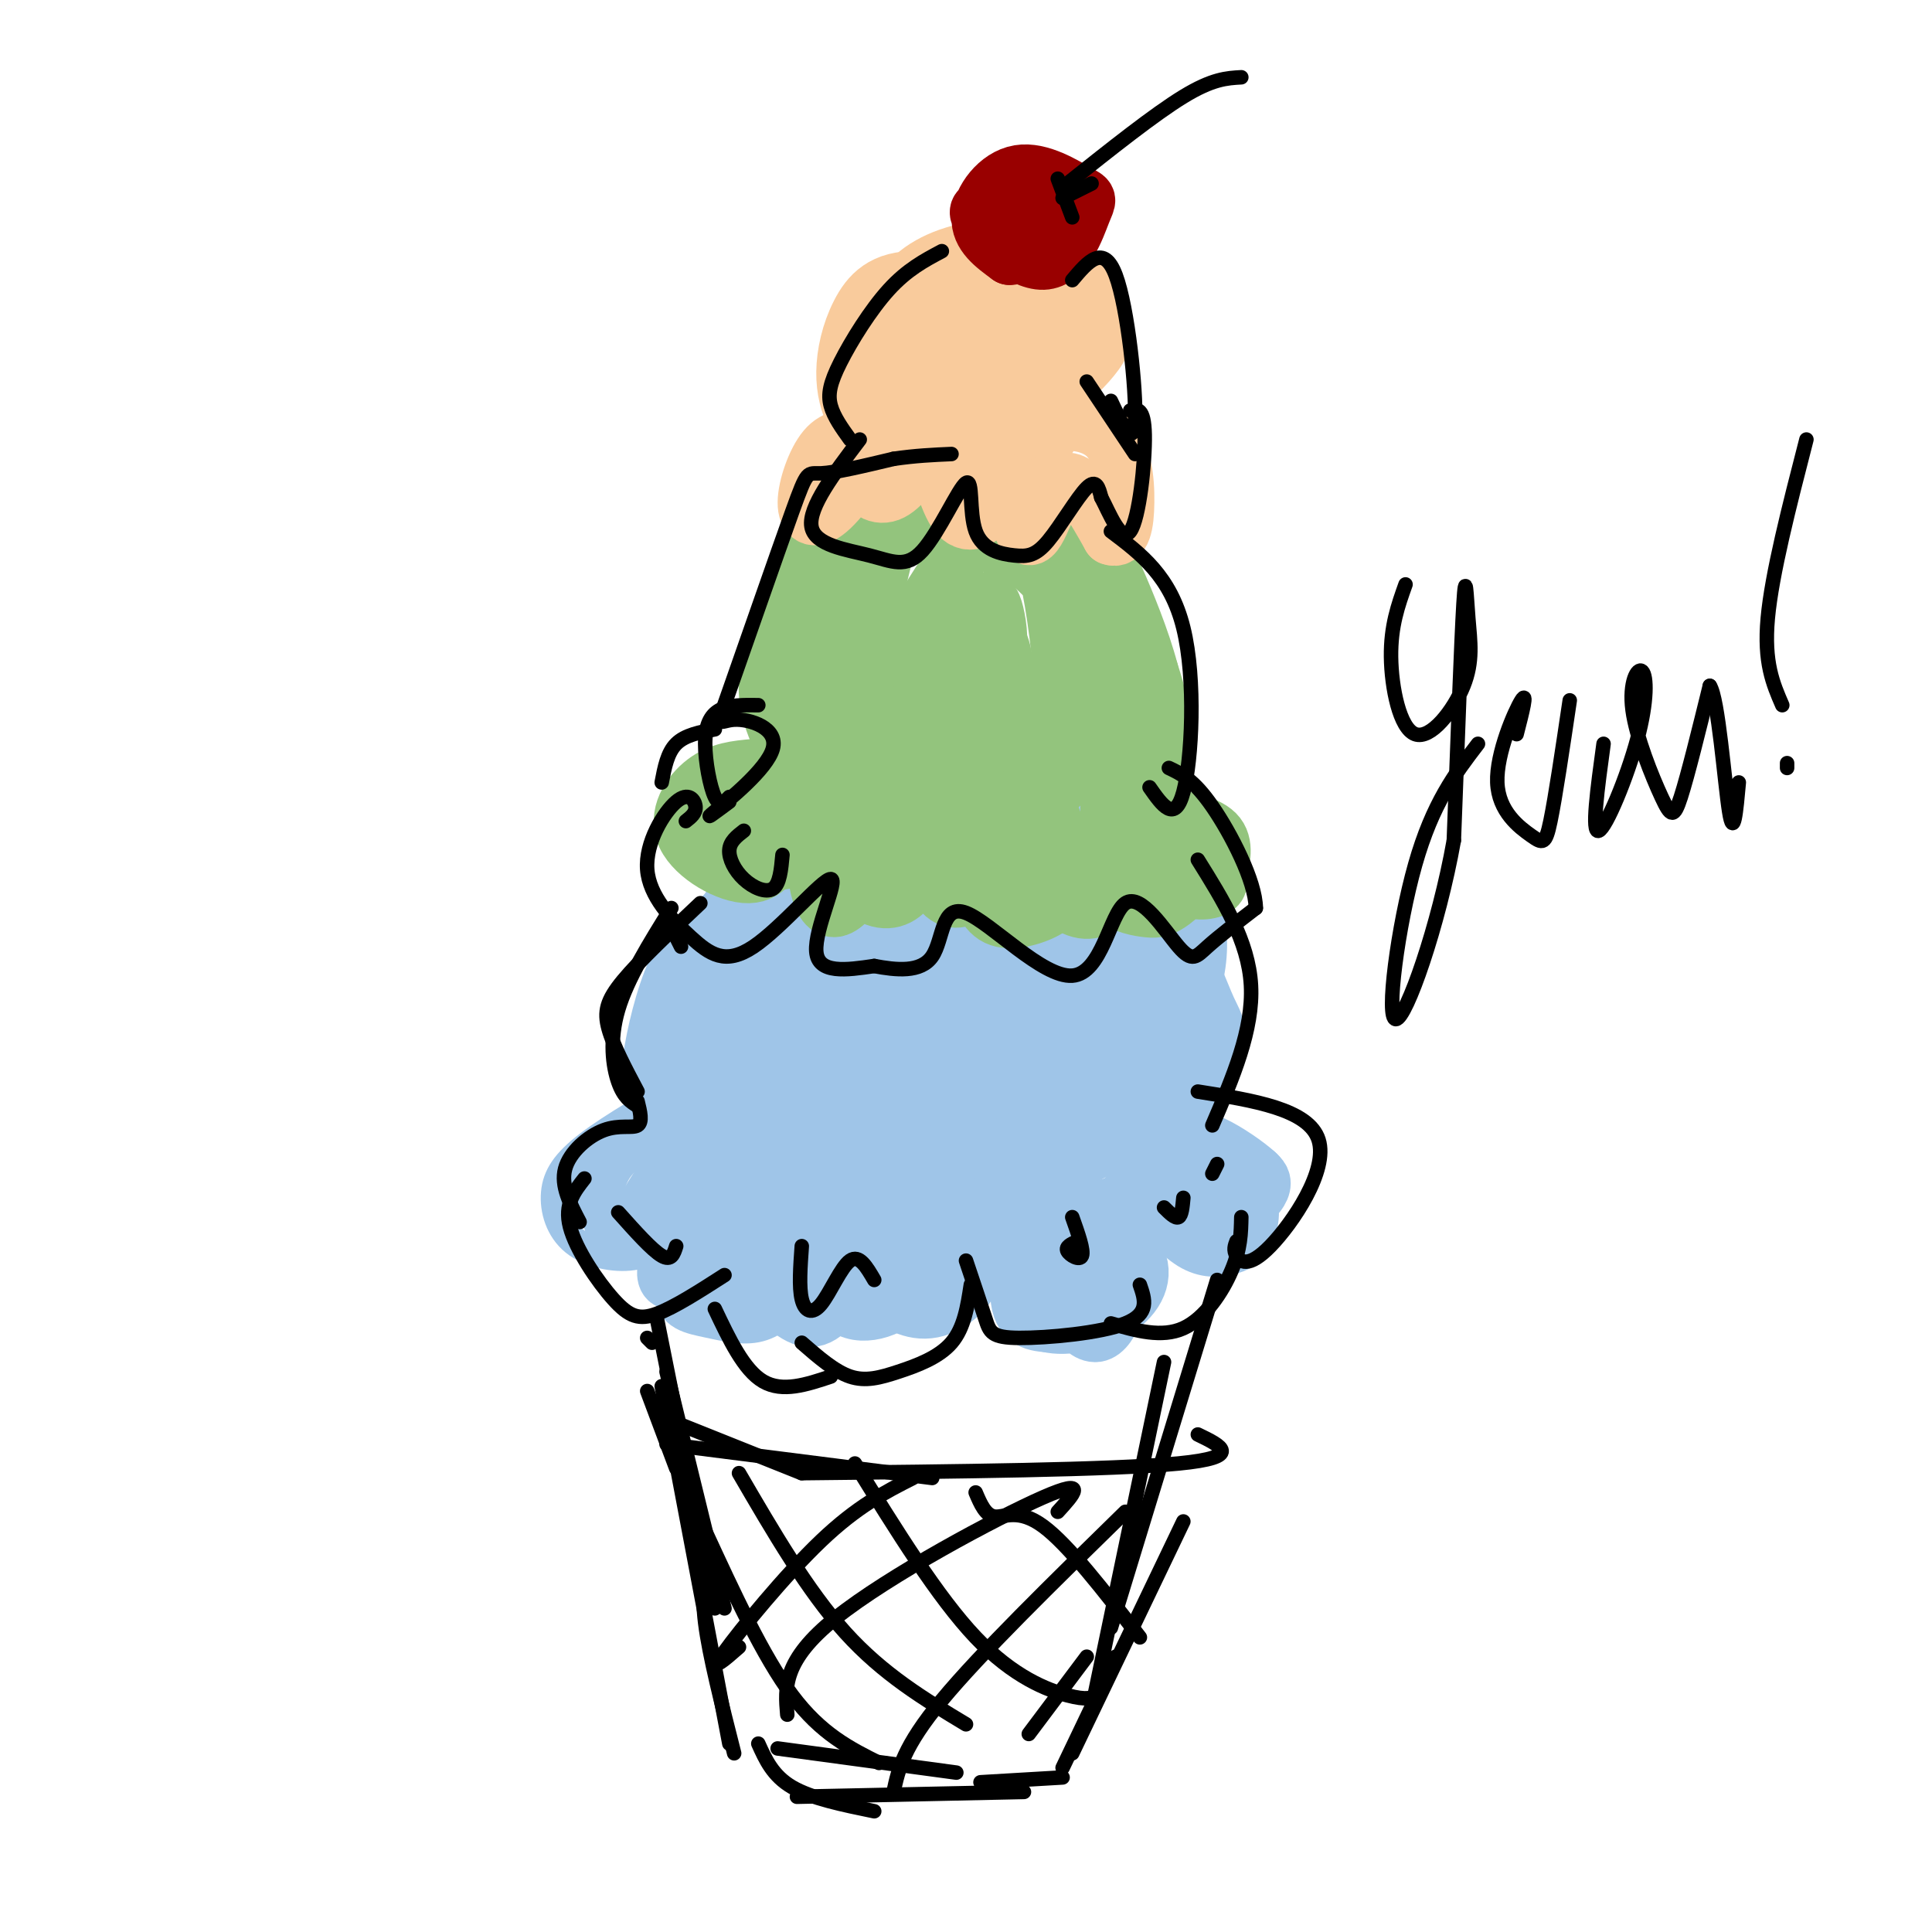 <svg viewBox='0 0 400 400' version='1.1' xmlns='http://www.w3.org/2000/svg' xmlns:xlink='http://www.w3.org/1999/xlink'><g fill='none' stroke='rgb(159,197,232)' stroke-width='12' stroke-linecap='round' stroke-linejoin='round'><path d='M191,167c-2.481,-1.976 -4.961,-3.951 -12,0c-7.039,3.951 -18.636,13.830 -26,20c-7.364,6.170 -10.494,8.633 -13,14c-2.506,5.367 -4.388,13.638 -5,18c-0.612,4.362 0.045,4.816 2,8c1.955,3.184 5.207,9.100 15,14c9.793,4.900 26.127,8.785 40,8c13.873,-0.785 25.284,-6.241 31,-9c5.716,-2.759 5.735,-2.821 9,-8c3.265,-5.179 9.776,-15.476 13,-23c3.224,-7.524 3.162,-12.276 3,-16c-0.162,-3.724 -0.425,-6.421 -5,-10c-4.575,-3.579 -13.463,-8.041 -20,-11c-6.537,-2.959 -10.725,-4.417 -17,-5c-6.275,-0.583 -14.638,-0.292 -23,0'/><path d='M183,167c-7.506,0.786 -14.772,2.751 -21,8c-6.228,5.249 -11.418,13.783 -14,18c-2.582,4.217 -2.556,4.119 -2,9c0.556,4.881 1.641,14.742 6,23c4.359,8.258 11.992,14.913 18,19c6.008,4.087 10.390,5.607 17,6c6.610,0.393 15.448,-0.341 24,-4c8.552,-3.659 16.819,-10.242 23,-17c6.181,-6.758 10.277,-13.692 11,-19c0.723,-5.308 -1.927,-8.991 -7,-13c-5.073,-4.009 -12.570,-8.345 -21,-11c-8.430,-2.655 -17.792,-3.631 -26,-4c-8.208,-0.369 -15.263,-0.132 -23,4c-7.737,4.132 -16.156,12.159 -22,20c-5.844,7.841 -9.112,15.496 -8,22c1.112,6.504 6.603,11.858 12,15c5.397,3.142 10.698,4.071 16,5'/><path d='M166,248c8.373,0.716 21.305,0.005 30,-1c8.695,-1.005 13.154,-2.306 19,-7c5.846,-4.694 13.078,-12.782 17,-18c3.922,-5.218 4.534,-7.564 4,-13c-0.534,-5.436 -2.215,-13.960 -5,-19c-2.785,-5.040 -6.674,-6.595 -9,-8c-2.326,-1.405 -3.091,-2.659 -10,-3c-6.909,-0.341 -19.964,0.232 -30,3c-10.036,2.768 -17.053,7.731 -22,12c-4.947,4.269 -7.823,7.844 -9,15c-1.177,7.156 -0.654,17.893 1,24c1.654,6.107 4.438,7.586 10,11c5.562,3.414 13.900,8.765 26,10c12.100,1.235 27.961,-1.644 36,-3c8.039,-1.356 8.254,-1.189 12,-7c3.746,-5.811 11.022,-17.602 14,-24c2.978,-6.398 1.659,-7.405 0,-11c-1.659,-3.595 -3.657,-9.778 -7,-14c-3.343,-4.222 -8.030,-6.482 -12,-9c-3.970,-2.518 -7.223,-5.293 -13,-7c-5.777,-1.707 -14.079,-2.345 -20,-2c-5.921,0.345 -9.460,1.672 -13,3'/><path d='M185,180c-3.650,0.348 -6.277,-0.281 -11,5c-4.723,5.281 -11.544,16.473 -15,22c-3.456,5.527 -3.547,5.389 -2,10c1.547,4.611 4.731,13.970 13,20c8.269,6.030 21.621,8.731 29,9c7.379,0.269 8.783,-1.894 11,-3c2.217,-1.106 5.245,-1.155 9,-7c3.755,-5.845 8.237,-17.484 11,-23c2.763,-5.516 3.806,-4.907 0,-10c-3.806,-5.093 -12.460,-15.886 -18,-21c-5.540,-5.114 -7.967,-4.547 -13,-4c-5.033,0.547 -12.671,1.074 -18,3c-5.329,1.926 -8.349,5.250 -11,7c-2.651,1.750 -4.935,1.924 -8,9c-3.065,7.076 -6.913,21.052 -8,29c-1.087,7.948 0.585,9.868 3,13c2.415,3.132 5.572,7.477 9,10c3.428,2.523 7.126,3.223 11,4c3.874,0.777 7.925,1.631 13,0c5.075,-1.631 11.175,-5.746 15,-8c3.825,-2.254 5.376,-2.645 7,-11c1.624,-8.355 3.321,-24.673 2,-35c-1.321,-10.327 -5.661,-14.664 -10,-19'/><path d='M204,180c-3.490,-3.158 -7.214,-1.552 -10,-1c-2.786,0.552 -4.633,0.051 -9,4c-4.367,3.949 -11.255,12.347 -14,20c-2.745,7.653 -1.349,14.562 1,20c2.349,5.438 5.651,9.404 9,12c3.349,2.596 6.745,3.822 10,4c3.255,0.178 6.370,-0.692 9,-1c2.630,-0.308 4.777,-0.053 7,-9c2.223,-8.947 4.524,-27.097 3,-37c-1.524,-9.903 -6.873,-11.559 -11,-13c-4.127,-1.441 -7.031,-2.668 -12,-2c-4.969,0.668 -12.003,3.229 -17,9c-4.997,5.771 -7.955,14.752 -7,22c0.955,7.248 5.825,12.764 13,16c7.175,3.236 16.655,4.193 23,4c6.345,-0.193 9.557,-1.535 13,-4c3.443,-2.465 7.119,-6.052 6,-13c-1.119,-6.948 -7.032,-17.255 -11,-23c-3.968,-5.745 -5.991,-6.927 -9,-8c-3.009,-1.073 -7.005,-2.036 -11,-3'/><path d='M187,177c-4.796,0.820 -11.286,4.370 -14,12c-2.714,7.630 -1.653,19.340 0,26c1.653,6.660 3.898,8.270 8,11c4.102,2.730 10.060,6.580 15,9c4.940,2.420 8.862,3.411 13,2c4.138,-1.411 8.492,-5.222 11,-8c2.508,-2.778 3.169,-4.521 4,-10c0.831,-5.479 1.832,-14.693 0,-22c-1.832,-7.307 -6.496,-12.708 -11,-15c-4.504,-2.292 -8.849,-1.475 -13,0c-4.151,1.475 -8.109,3.607 -13,8c-4.891,4.393 -10.717,11.048 -14,18c-3.283,6.952 -4.025,14.203 -1,18c3.025,3.797 9.816,4.142 15,2c5.184,-2.142 8.762,-6.770 11,-10c2.238,-3.230 3.136,-5.062 3,-9c-0.136,-3.938 -1.306,-9.983 -6,-13c-4.694,-3.017 -12.913,-3.005 -20,0c-7.087,3.005 -13.044,9.002 -19,15'/><path d='M156,211c-4.813,5.316 -7.345,11.104 -8,14c-0.655,2.896 0.565,2.898 2,4c1.435,1.102 3.083,3.303 9,4c5.917,0.697 16.102,-0.111 23,-2c6.898,-1.889 10.510,-4.860 13,-7c2.490,-2.140 3.860,-3.449 6,-8c2.140,-4.551 5.050,-12.342 3,-17c-2.050,-4.658 -9.061,-6.182 -13,-7c-3.939,-0.818 -4.807,-0.931 -9,2c-4.193,2.931 -11.710,8.906 -15,14c-3.290,5.094 -2.353,9.306 -2,12c0.353,2.694 0.122,3.871 5,4c4.878,0.129 14.866,-0.790 22,-5c7.134,-4.210 11.416,-11.713 15,-19c3.584,-7.287 6.471,-14.359 6,-18c-0.471,-3.641 -4.302,-3.852 -10,1c-5.698,4.852 -13.265,14.768 -17,20c-3.735,5.232 -3.639,5.781 -3,8c0.639,2.219 1.819,6.110 3,10'/><path d='M186,221c1.243,1.860 2.851,1.509 6,-1c3.149,-2.509 7.841,-7.178 11,-15c3.159,-7.822 4.786,-18.799 1,-17c-3.786,1.799 -12.984,16.374 -17,23c-4.016,6.626 -2.850,5.302 -2,6c0.850,0.698 1.383,3.419 4,-1c2.617,-4.419 7.319,-15.977 7,-18c-0.319,-2.023 -5.660,5.488 -11,13'/></g>
<g fill='none' stroke='rgb(159,197,232)' stroke-width='6' stroke-linecap='round' stroke-linejoin='round'><path d='M143,224c-8.043,4.633 -16.086,9.267 -21,13c-4.914,3.733 -6.698,6.566 -7,10c-0.302,3.434 0.878,7.469 4,10c3.122,2.531 8.185,3.560 12,3c3.815,-0.560 6.384,-2.707 9,-7c2.616,-4.293 5.281,-10.733 5,-14c-0.281,-3.267 -3.509,-3.362 -7,0c-3.491,3.362 -7.246,10.181 -11,17'/><path d='M127,256c0.916,-0.290 8.705,-9.515 10,-14c1.295,-4.485 -3.906,-4.230 -7,-2c-3.094,2.230 -4.083,6.434 -4,9c0.083,2.566 1.237,3.495 3,4c1.763,0.505 4.133,0.586 7,-1c2.867,-1.586 6.229,-4.837 8,-8c1.771,-3.163 1.949,-6.236 1,-8c-0.949,-1.764 -3.025,-2.219 -6,-2c-2.975,0.219 -6.849,1.110 -10,5c-3.151,3.890 -5.579,10.778 -5,15c0.579,4.222 4.165,5.778 8,5c3.835,-0.778 7.917,-3.889 12,-7'/><path d='M144,252c3.306,-2.531 5.572,-5.358 6,-9c0.428,-3.642 -0.983,-8.097 -2,-10c-1.017,-1.903 -1.640,-1.252 -4,-1c-2.360,0.252 -6.456,0.107 -11,4c-4.544,3.893 -9.536,11.826 -10,15c-0.464,3.174 3.600,1.590 7,0c3.400,-1.590 6.138,-3.186 8,-6c1.862,-2.814 2.849,-6.847 3,-10c0.151,-3.153 -0.536,-5.427 -4,-5c-3.464,0.427 -9.707,3.554 -13,8c-3.293,4.446 -3.635,10.212 -2,13c1.635,2.788 5.248,2.597 8,2c2.752,-0.597 4.643,-1.599 6,-4c1.357,-2.401 2.178,-6.200 3,-10'/><path d='M139,239c0.500,-1.833 0.250,-1.417 0,-1'/></g>
<g fill='none' stroke='rgb(159,197,232)' stroke-width='12' stroke-linecap='round' stroke-linejoin='round'><path d='M151,241c-1.715,0.666 -3.429,1.331 -4,5c-0.571,3.669 0.002,10.341 3,15c2.998,4.659 8.421,7.305 12,6c3.579,-1.305 5.313,-6.559 4,-10c-1.313,-3.441 -5.674,-5.067 -8,-3c-2.326,2.067 -2.618,7.827 -2,11c0.618,3.173 2.145,3.758 4,4c1.855,0.242 4.038,0.142 6,-1c1.962,-1.142 3.703,-3.326 3,-6c-0.703,-2.674 -3.852,-5.837 -7,-9'/><path d='M162,253c-2.532,-0.628 -5.364,2.302 -7,4c-1.636,1.698 -2.078,2.165 0,5c2.078,2.835 6.676,8.038 10,10c3.324,1.962 5.374,0.685 9,-4c3.626,-4.685 8.829,-12.776 9,-17c0.171,-4.224 -4.688,-4.580 -8,-3c-3.312,1.580 -5.076,5.096 -5,10c0.076,4.904 1.993,11.195 6,13c4.007,1.805 10.105,-0.877 13,-5c2.895,-4.123 2.587,-9.687 2,-13c-0.587,-3.313 -1.453,-4.375 -3,-3c-1.547,1.375 -3.773,5.188 -6,9'/><path d='M182,259c-1.151,2.862 -1.028,5.517 1,8c2.028,2.483 5.963,4.792 10,4c4.037,-0.792 8.177,-4.686 9,-9c0.823,-4.314 -1.669,-9.048 -3,-10c-1.331,-0.952 -1.500,1.877 0,5c1.500,3.123 4.670,6.538 8,3c3.330,-3.538 6.820,-14.029 7,-13c0.180,1.029 -2.948,13.580 -3,20c-0.052,6.420 2.974,6.710 6,7'/><path d='M217,274c3.666,0.919 9.830,-0.285 14,-3c4.170,-2.715 6.346,-6.941 4,-11c-2.346,-4.059 -9.215,-7.952 -13,-9c-3.785,-1.048 -4.486,0.750 -5,3c-0.514,2.250 -0.842,4.951 1,10c1.842,5.049 5.855,12.446 9,12c3.145,-0.446 5.424,-8.736 5,-13c-0.424,-4.264 -3.550,-4.504 -6,-4c-2.450,0.504 -4.225,1.752 -6,3'/><path d='M220,262c-0.781,1.836 0.265,4.925 2,6c1.735,1.075 4.159,0.136 6,-1c1.841,-1.136 3.097,-2.467 3,-5c-0.097,-2.533 -1.549,-6.266 -3,-10'/><path d='M238,248c3.121,3.651 6.242,7.302 9,9c2.758,1.698 5.152,1.444 7,1c1.848,-0.444 3.149,-1.078 4,-3c0.851,-1.922 1.251,-5.131 0,-8c-1.251,-2.869 -4.152,-5.398 -7,-7c-2.848,-1.602 -5.644,-2.277 -7,-1c-1.356,1.277 -1.271,4.507 1,7c2.271,2.493 6.727,4.248 10,4c3.273,-0.248 5.364,-2.499 6,-4c0.636,-1.501 -0.182,-2.250 -1,-3'/><path d='M260,243c-1.869,-1.749 -6.042,-4.621 -9,-6c-2.958,-1.379 -4.700,-1.267 -7,0c-2.300,1.267 -5.158,3.687 -3,6c2.158,2.313 9.331,4.518 12,4c2.669,-0.518 0.835,-3.759 -1,-7'/><path d='M141,250c-1.311,4.644 -2.622,9.289 -3,12c-0.378,2.711 0.178,3.489 2,3c1.822,-0.489 4.911,-2.244 8,-4'/><path d='M149,261c1.954,-2.180 3.907,-4.360 2,-3c-1.907,1.360 -7.676,6.262 -9,9c-1.324,2.738 1.797,3.314 5,4c3.203,0.686 6.486,1.482 9,1c2.514,-0.482 4.257,-2.241 6,-4'/></g>
<g fill='none' stroke='rgb(147,196,125)' stroke-width='12' stroke-linecap='round' stroke-linejoin='round'><path d='M156,159c-3.431,0.311 -6.862,0.623 -10,3c-3.138,2.377 -5.983,6.821 -4,11c1.983,4.179 8.794,8.095 13,8c4.206,-0.095 5.808,-4.201 7,-7c1.192,-2.799 1.975,-4.292 0,-3c-1.975,1.292 -6.707,5.369 -8,6c-1.293,0.631 0.854,-2.185 3,-5'/><path d='M157,172c1.623,-2.061 4.181,-4.712 5,-7c0.819,-2.288 -0.100,-4.211 -3,-2c-2.900,2.211 -7.781,8.557 -9,12c-1.219,3.443 1.223,3.984 4,4c2.777,0.016 5.888,-0.492 9,-1'/><path d='M181,171c0.707,-3.784 1.413,-7.567 -1,-8c-2.413,-0.433 -7.946,2.485 -10,9c-2.054,6.515 -0.631,16.629 3,16c3.631,-0.629 9.469,-12.000 11,-17c1.531,-5.000 -1.246,-3.628 -4,-3c-2.754,0.628 -5.484,0.511 -7,2c-1.516,1.489 -1.819,4.585 0,8c1.819,3.415 5.759,7.150 9,8c3.241,0.850 5.783,-1.186 7,-4c1.217,-2.814 1.108,-6.407 1,-10'/><path d='M190,172c0.003,-3.310 -0.491,-6.585 0,-4c0.491,2.585 1.966,11.030 4,15c2.034,3.970 4.627,3.464 7,2c2.373,-1.464 4.526,-3.885 6,-7c1.474,-3.115 2.269,-6.923 1,-9c-1.269,-2.077 -4.603,-2.421 -6,0c-1.397,2.421 -0.856,7.609 0,12c0.856,4.391 2.029,7.987 5,9c2.971,1.013 7.741,-0.557 10,-2c2.259,-1.443 2.008,-2.758 2,-6c-0.008,-3.242 0.229,-8.411 -1,-12c-1.229,-3.589 -3.922,-5.597 -5,-4c-1.078,1.597 -0.539,6.798 0,12'/><path d='M213,178c1.885,4.217 6.598,8.761 10,10c3.402,1.239 5.495,-0.827 7,-2c1.505,-1.173 2.423,-1.452 1,-4c-1.423,-2.548 -5.187,-7.365 -6,-7c-0.813,0.365 1.324,5.913 4,9c2.676,3.087 5.891,3.714 8,4c2.109,0.286 3.112,0.233 5,-1c1.888,-1.233 4.661,-3.645 4,-7c-0.661,-3.355 -4.754,-7.652 -6,-7c-1.246,0.652 0.357,6.252 3,9c2.643,2.748 6.327,2.642 8,2c1.673,-0.642 1.337,-1.821 1,-3'/><path d='M252,181c0.644,-2.067 1.756,-5.733 0,-8c-1.756,-2.267 -6.378,-3.133 -11,-4'/><path d='M243,171c0.000,0.000 1.000,0.000 1,0'/><path d='M170,161c-0.234,1.432 -0.469,2.864 -3,0c-2.531,-2.864 -7.360,-10.023 -8,-17c-0.640,-6.977 2.909,-13.770 4,-17c1.091,-3.230 -0.274,-2.897 6,-8c6.274,-5.103 20.189,-15.643 30,-19c9.811,-3.357 15.517,0.469 19,4c3.483,3.531 4.741,6.765 6,10'/><path d='M224,114c3.129,12.941 7.952,40.293 10,46c2.048,5.707 1.322,-10.230 0,-13c-1.322,-2.770 -3.241,7.629 -4,15c-0.759,7.371 -0.358,11.715 2,10c2.358,-1.715 6.674,-9.490 8,-16c1.326,-6.510 -0.337,-11.755 -2,-17'/><path d='M238,139c-1.730,-6.613 -5.056,-14.644 -7,-19c-1.944,-4.356 -2.506,-5.036 -7,-8c-4.494,-2.964 -12.921,-8.212 -20,-9c-7.079,-0.788 -12.810,2.884 -16,5c-3.190,2.116 -3.839,2.676 -5,7c-1.161,4.324 -2.832,12.412 -4,16c-1.168,3.588 -1.831,2.676 2,6c3.831,3.324 12.156,10.882 20,14c7.844,3.118 15.208,1.795 19,1c3.792,-0.795 4.011,-1.061 5,-3c0.989,-1.939 2.749,-5.551 3,-10c0.251,-4.449 -1.006,-9.736 -2,-14c-0.994,-4.264 -1.724,-7.505 -6,-11c-4.276,-3.495 -12.099,-7.243 -17,-9c-4.901,-1.757 -6.881,-1.522 -11,0c-4.119,1.522 -10.378,4.333 -16,9c-5.622,4.667 -10.606,11.191 -12,17c-1.394,5.809 0.803,10.905 3,16'/><path d='M167,147c1.982,4.396 5.436,7.387 12,10c6.564,2.613 16.237,4.848 22,6c5.763,1.152 7.616,1.219 11,0c3.384,-1.219 8.300,-3.726 11,-5c2.700,-1.274 3.184,-1.316 3,-6c-0.184,-4.684 -1.037,-14.009 -2,-20c-0.963,-5.991 -2.036,-8.646 -7,-13c-4.964,-4.354 -13.818,-10.405 -19,-13c-5.182,-2.595 -6.691,-1.733 -10,-1c-3.309,0.733 -8.417,1.337 -12,5c-3.583,3.663 -5.641,10.386 -7,14c-1.359,3.614 -2.018,4.120 -1,10c1.018,5.880 3.713,17.134 10,24c6.287,6.866 16.167,9.344 22,10c5.833,0.656 7.621,-0.510 10,-1c2.379,-0.490 5.350,-0.302 9,-4c3.650,-3.698 7.978,-11.280 8,-19c0.022,-7.720 -4.263,-15.579 -6,-20c-1.737,-4.421 -0.925,-5.406 -7,-8c-6.075,-2.594 -19.038,-6.797 -32,-11'/><path d='M182,105c-7.617,-1.398 -10.658,0.608 -13,7c-2.342,6.392 -3.984,17.169 -4,24c-0.016,6.831 1.594,9.717 8,14c6.406,4.283 17.607,9.963 26,11c8.393,1.037 13.977,-2.570 17,-9c3.023,-6.430 3.486,-15.684 4,-21c0.514,-5.316 1.080,-6.695 -3,-11c-4.080,-4.305 -12.804,-11.535 -20,-13c-7.196,-1.465 -12.863,2.836 -16,5c-3.137,2.164 -3.745,2.191 -3,7c0.745,4.809 2.843,14.400 8,21c5.157,6.600 13.372,10.208 19,11c5.628,0.792 8.668,-1.233 11,-2c2.332,-0.767 3.955,-0.278 4,-6c0.045,-5.722 -1.488,-17.656 -3,-24c-1.512,-6.344 -3.003,-7.098 -5,-8c-1.997,-0.902 -4.498,-1.951 -7,-3'/><path d='M205,108c-3.944,3.038 -10.302,12.132 -13,17c-2.698,4.868 -1.734,5.509 0,10c1.734,4.491 4.237,12.832 7,14c2.763,1.168 5.786,-4.839 7,-10c1.214,-5.161 0.619,-9.478 0,-12c-0.619,-2.522 -1.261,-3.251 -3,-2c-1.739,1.251 -4.575,4.481 -6,7c-1.425,2.519 -1.438,4.325 -1,8c0.438,3.675 1.326,9.218 3,12c1.674,2.782 4.134,2.803 6,0c1.866,-2.803 3.138,-8.429 3,-13c-0.138,-4.571 -1.686,-8.087 -4,-10c-2.314,-1.913 -5.393,-2.224 -9,2c-3.607,4.224 -7.740,12.983 -8,18c-0.260,5.017 3.354,6.290 7,5c3.646,-1.290 7.323,-5.145 11,-9'/><path d='M205,145c1.270,-4.615 -1.056,-11.651 -3,-16c-1.944,-4.349 -3.507,-6.011 -7,-5c-3.493,1.011 -8.917,4.693 -12,8c-3.083,3.307 -3.826,6.237 -4,10c-0.174,3.763 0.223,8.359 3,11c2.777,2.641 7.936,3.326 13,3c5.064,-0.326 10.032,-1.663 15,-3'/></g>
<g fill='none' stroke='rgb(249,203,156)' stroke-width='12' stroke-linecap='round' stroke-linejoin='round'><path d='M178,91c-2.433,-0.265 -4.867,-0.530 -7,2c-2.133,2.530 -3.967,7.855 -4,11c-0.033,3.145 1.734,4.111 5,1c3.266,-3.111 8.030,-10.298 9,-12c0.970,-1.702 -1.854,2.080 -2,5c-0.146,2.920 2.387,4.977 5,4c2.613,-0.977 5.307,-4.989 8,-9'/><path d='M192,93c2.205,1.484 3.716,9.693 6,13c2.284,3.307 5.341,1.712 7,-2c1.659,-3.712 1.919,-9.541 3,-7c1.081,2.541 2.983,13.453 5,14c2.017,0.547 4.148,-9.272 7,-11c2.852,-1.728 6.426,4.636 10,11'/><path d='M230,111c2.269,0.908 2.941,-2.324 3,-7c0.059,-4.676 -0.495,-10.798 -4,-14c-3.505,-3.202 -9.960,-3.484 -15,-1c-5.040,2.484 -8.665,7.733 -8,9c0.665,1.267 5.620,-1.448 9,-5c3.380,-3.552 5.184,-7.942 0,-8c-5.184,-0.058 -17.357,4.215 -22,7c-4.643,2.785 -1.755,4.081 3,3c4.755,-1.081 11.378,-4.541 18,-8'/><path d='M214,87c4.166,-2.984 5.581,-6.444 6,-10c0.419,-3.556 -0.156,-7.208 -6,-11c-5.844,-3.792 -16.955,-7.725 -24,-8c-7.045,-0.275 -10.023,3.109 -12,7c-1.977,3.891 -2.951,8.289 -3,12c-0.049,3.711 0.828,6.736 2,9c1.172,2.264 2.639,3.768 7,6c4.361,2.232 11.615,5.192 18,4c6.385,-1.192 11.902,-6.536 15,-11c3.098,-4.464 3.779,-8.048 5,-11c1.221,-2.952 2.983,-5.274 -4,-7c-6.983,-1.726 -22.711,-2.858 -30,-3c-7.289,-0.142 -6.139,0.704 -5,3c1.139,2.296 2.268,6.041 6,9c3.732,2.959 10.066,5.131 15,6c4.934,0.869 8.467,0.434 12,0'/><path d='M216,82c3.937,-1.507 7.780,-5.274 10,-8c2.220,-2.726 2.817,-4.410 2,-8c-0.817,-3.590 -3.049,-9.087 -8,-12c-4.951,-2.913 -12.620,-3.242 -19,-2c-6.380,1.242 -11.470,4.054 -14,8c-2.530,3.946 -2.500,9.025 -1,13c1.500,3.975 4.472,6.844 10,8c5.528,1.156 13.613,0.598 18,0c4.387,-0.598 5.074,-1.238 7,-4c1.926,-2.762 5.089,-7.648 2,-12c-3.089,-4.352 -12.429,-8.170 -20,-8c-7.571,0.170 -13.371,4.327 -16,9c-2.629,4.673 -2.086,9.861 -1,13c1.086,3.139 2.715,4.230 6,6c3.285,1.770 8.224,4.220 12,5c3.776,0.780 6.388,-0.110 9,-1'/><path d='M213,89c3.094,-0.869 6.329,-2.542 7,-8c0.671,-5.458 -1.222,-14.703 -5,-19c-3.778,-4.297 -9.441,-3.648 -13,-3c-3.559,0.648 -5.014,1.294 -7,5c-1.986,3.706 -4.504,10.473 -5,15c-0.496,4.527 1.030,6.816 2,9c0.970,2.184 1.386,4.263 5,4c3.614,-0.263 10.427,-2.868 13,-8c2.573,-5.132 0.905,-12.790 -1,-16c-1.905,-3.210 -4.048,-1.971 -6,-1c-1.952,0.971 -3.714,1.675 -5,6c-1.286,4.325 -2.097,12.273 -1,15c1.097,2.727 4.103,0.234 7,-5c2.897,-5.234 5.685,-13.210 5,-14c-0.685,-0.790 -4.842,5.605 -9,12'/><path d='M200,81c-2.200,3.467 -3.200,6.133 -3,6c0.200,-0.133 1.600,-3.067 3,-6'/></g>
<g fill='none' stroke='rgb(153,0,0)' stroke-width='12' stroke-linecap='round' stroke-linejoin='round'><path d='M209,44c-3.778,-0.880 -7.556,-1.761 -6,1c1.556,2.761 8.447,9.163 13,9c4.553,-0.163 6.770,-6.892 8,-10c1.230,-3.108 1.474,-2.596 -1,-4c-2.474,-1.404 -7.666,-4.724 -12,-4c-4.334,0.724 -7.810,5.493 -8,9c-0.190,3.507 2.905,5.754 6,8'/><path d='M209,53c2.595,0.095 6.083,-3.667 7,-6c0.917,-2.333 -0.738,-3.238 -3,-3c-2.262,0.238 -5.131,1.619 -8,3'/></g>
<g fill='none' stroke='rgb(0,0,0)' stroke-width='3' stroke-linecap='round' stroke-linejoin='round'><path d='M141,196c0.000,0.000 -2.000,-4.000 -2,-4'/><path d='M139,188c-4.556,7.311 -9.111,14.622 -11,21c-1.889,6.378 -1.111,11.822 0,15c1.111,3.178 2.556,4.089 4,5'/><path d='M145,187c-6.289,5.933 -12.578,11.867 -16,16c-3.422,4.133 -3.978,6.467 -3,10c0.978,3.533 3.489,8.267 6,13'/><path d='M132,228c0.536,2.173 1.071,4.345 0,5c-1.071,0.655 -3.750,-0.208 -7,1c-3.250,1.208 -7.071,4.488 -8,8c-0.929,3.512 1.036,7.256 3,11'/><path d='M121,244c-2.101,2.667 -4.202,5.333 -3,10c1.202,4.667 5.708,11.333 9,15c3.292,3.667 5.369,4.333 9,3c3.631,-1.333 8.815,-4.667 14,-8'/><path d='M148,271c3.000,6.333 6.000,12.667 10,15c4.000,2.333 9.000,0.667 14,-1'/><path d='M166,278c3.399,2.964 6.798,5.929 10,7c3.202,1.071 6.208,0.250 10,-1c3.792,-1.250 8.369,-2.929 11,-6c2.631,-3.071 3.315,-7.536 4,-12'/><path d='M200,261c1.536,4.577 3.071,9.155 4,12c0.929,2.845 1.250,3.958 7,4c5.750,0.042 16.929,-0.988 22,-3c5.071,-2.012 4.036,-5.006 3,-8'/><path d='M230,274c5.267,1.511 10.533,3.022 15,1c4.467,-2.022 8.133,-7.578 10,-12c1.867,-4.422 1.933,-7.711 2,-11'/><path d='M256,257c-0.345,0.899 -0.690,1.798 0,3c0.690,1.202 2.417,2.708 7,-2c4.583,-4.708 12.024,-15.631 10,-22c-2.024,-6.369 -13.512,-8.185 -25,-10'/><path d='M251,233c4.250,-9.917 8.500,-19.833 8,-29c-0.500,-9.167 -5.750,-17.583 -11,-26'/><path d='M142,170c1.061,-0.829 2.122,-1.658 2,-3c-0.122,-1.342 -1.428,-3.197 -4,-1c-2.572,2.197 -6.409,8.447 -6,14c0.409,5.553 5.062,10.411 9,14c3.938,3.589 7.159,5.911 13,2c5.841,-3.911 14.303,-14.053 16,-14c1.697,0.053 -3.372,10.301 -3,15c0.372,4.699 6.186,3.850 12,3'/><path d='M181,200c4.471,0.844 9.648,1.454 12,-2c2.352,-3.454 1.877,-10.973 7,-9c5.123,1.973 15.842,13.438 22,13c6.158,-0.438 7.754,-12.777 11,-15c3.246,-2.223 8.143,5.671 11,9c2.857,3.329 3.673,2.094 6,0c2.327,-2.094 6.163,-5.047 10,-8'/><path d='M260,188c-0.044,-5.556 -5.156,-15.444 -9,-21c-3.844,-5.556 -6.422,-6.778 -9,-8'/><path d='M151,166c-2.835,2.108 -5.670,4.216 -3,2c2.670,-2.216 10.845,-8.756 12,-13c1.155,-4.244 -4.710,-6.192 -8,-6c-3.290,0.192 -4.006,2.526 -1,-6c3.006,-8.526 9.732,-27.911 13,-37c3.268,-9.089 3.076,-7.883 6,-8c2.924,-0.117 8.962,-1.559 15,-3'/><path d='M185,95c4.500,-0.667 8.250,-0.833 12,-1'/><path d='M230,110c6.178,4.644 12.356,9.289 15,20c2.644,10.711 1.756,27.489 0,34c-1.756,6.511 -4.378,2.756 -7,-1'/><path d='M178,91c-5.324,7.031 -10.649,14.061 -10,18c0.649,3.939 7.271,4.786 12,6c4.729,1.214 7.566,2.795 11,-1c3.434,-3.795 7.466,-12.964 9,-14c1.534,-1.036 0.571,6.062 2,10c1.429,3.938 5.249,4.715 8,5c2.751,0.285 4.433,0.077 7,-3c2.567,-3.077 6.019,-9.022 8,-11c1.981,-1.978 2.490,0.011 3,2'/><path d='M228,103c1.607,3.024 4.125,9.583 6,7c1.875,-2.583 3.107,-14.310 3,-20c-0.107,-5.690 -1.554,-5.345 -3,-5'/><path d='M235,94c0.000,0.000 -10.000,-15.000 -10,-15'/><path d='M176,91c-1.685,-2.339 -3.369,-4.679 -4,-7c-0.631,-2.321 -0.208,-4.625 2,-9c2.208,-4.375 6.202,-10.821 10,-15c3.798,-4.179 7.399,-6.089 11,-8'/><path d='M222,58c3.244,-3.844 6.489,-7.689 9,-1c2.511,6.689 4.289,23.911 4,30c-0.289,6.089 -2.644,1.044 -5,-4'/><path d='M219,37c0.000,0.000 3.000,8.000 3,8'/><path d='M220,41c0.000,0.000 6.000,-3.000 6,-3'/><path d='M221,38c9.000,-7.167 18.000,-14.333 24,-18c6.000,-3.667 9.000,-3.833 12,-4'/><path d='M134,288c0.000,0.000 6.000,16.000 6,16'/><path d='M136,273c0.000,0.000 12.000,60.000 12,60'/><path d='M134,277c0.000,0.000 1.000,1.000 1,1'/><path d='M138,288c0.000,0.000 8.000,44.000 8,44'/><path d='M138,284c0.000,0.000 12.000,49.000 12,49'/><path d='M137,287c0.000,0.000 14.000,74.000 14,74'/><path d='M147,323c-0.917,3.167 -1.833,6.333 -1,13c0.833,6.667 3.417,16.833 6,27'/><path d='M157,361c1.500,3.333 3.000,6.667 7,9c4.000,2.333 10.500,3.667 17,5'/><path d='M161,362c0.000,0.000 37.000,5.000 37,5'/><path d='M165,372c0.000,0.000 47.000,-1.000 47,-1'/><path d='M203,369c0.000,0.000 17.000,-1.000 17,-1'/><path d='M220,366c0.000,0.000 11.000,-23.000 11,-23'/><path d='M222,363c0.000,0.000 23.000,-48.000 23,-48'/><path d='M226,354c0.000,0.000 15.000,-72.000 15,-72'/><path d='M230,337c0.000,0.000 22.000,-72.000 22,-72'/><path d='M136,293c0.000,0.000 30.000,12.000 30,12'/><path d='M138,299c0.000,0.000 55.000,7.000 55,7'/><path d='M166,305c32.167,-0.333 64.333,-0.667 78,-2c13.667,-1.333 8.833,-3.667 4,-6'/><path d='M146,317c6.000,13.000 12.000,26.000 18,34c6.000,8.000 12.000,11.000 18,14'/><path d='M153,305c7.083,12.167 14.167,24.333 22,33c7.833,8.667 16.417,13.833 25,19'/><path d='M177,303c8.578,13.867 17.156,27.733 25,36c7.844,8.267 14.956,10.933 19,12c4.044,1.067 5.022,0.533 6,0'/><path d='M202,309c1.022,2.400 2.044,4.800 4,5c1.956,0.200 4.844,-1.800 10,2c5.156,3.800 12.578,13.400 20,23'/><path d='M153,341c-3.067,2.689 -6.133,5.378 -3,1c3.133,-4.378 12.467,-15.822 20,-23c7.533,-7.178 13.267,-10.089 19,-13'/><path d='M163,355c-0.489,-5.600 -0.978,-11.200 10,-20c10.978,-8.800 33.422,-20.800 43,-25c9.578,-4.200 6.289,-0.600 3,3'/><path d='M185,371c1.000,-4.667 2.000,-9.333 10,-19c8.000,-9.667 23.000,-24.333 38,-39'/><path d='M213,359c0.000,0.000 12.000,-16.000 12,-16'/><path d='M128,251c3.500,3.917 7.000,7.833 9,9c2.000,1.167 2.500,-0.417 3,-2'/><path d='M166,258c-0.304,4.244 -0.607,8.488 0,11c0.607,2.512 2.125,3.292 4,1c1.875,-2.292 4.107,-7.655 6,-9c1.893,-1.345 3.446,1.327 5,4'/><path d='M223,257c-1.222,0.556 -2.444,1.111 -2,2c0.444,0.889 2.556,2.111 3,1c0.444,-1.111 -0.778,-4.556 -2,-8'/><path d='M241,250c1.167,1.167 2.333,2.333 3,2c0.667,-0.333 0.833,-2.167 1,-4'/><path d='M252,241c0.000,0.000 -1.000,2.000 -1,2'/><path d='M154,172c-1.440,1.113 -2.881,2.226 -3,4c-0.119,1.774 1.083,4.208 3,6c1.917,1.792 4.548,2.940 6,2c1.452,-0.940 1.726,-3.970 2,-7'/><path d='M151,165c-1.000,1.042 -2.000,2.083 -3,0c-1.000,-2.083 -2.000,-7.292 -2,-11c0.000,-3.708 1.000,-5.917 3,-7c2.000,-1.083 5.000,-1.042 8,-1'/><path d='M148,151c-3.083,0.583 -6.167,1.167 -8,3c-1.833,1.833 -2.417,4.917 -3,8'/><path d='M291,121c-1.540,4.311 -3.080,8.621 -3,15c0.080,6.379 1.781,14.825 5,16c3.219,1.175 7.956,-4.922 10,-10c2.044,-5.078 1.397,-9.136 1,-14c-0.397,-4.864 -0.542,-10.532 -1,-3c-0.458,7.532 -1.229,28.266 -2,49'/><path d='M301,174c-3.107,17.560 -9.875,36.958 -12,37c-2.125,0.042 0.393,-19.274 4,-32c3.607,-12.726 8.304,-18.863 13,-25'/><path d='M314,152c1.175,-4.566 2.351,-9.132 1,-7c-1.351,2.132 -5.228,10.963 -5,17c0.228,6.037 4.561,9.279 7,11c2.439,1.721 2.982,1.920 4,-3c1.018,-4.920 2.509,-14.960 4,-25'/><path d='M332,154c-1.271,9.306 -2.541,18.612 -1,18c1.541,-0.612 5.894,-11.143 8,-19c2.106,-7.857 1.965,-13.042 1,-14c-0.965,-0.958 -2.753,2.310 -2,8c0.753,5.690 4.049,13.801 6,18c1.951,4.199 2.557,4.485 4,0c1.443,-4.485 3.721,-13.743 6,-23'/><path d='M354,142c1.733,2.467 3.067,20.133 4,26c0.933,5.867 1.467,-0.067 2,-6'/><path d='M370,159c0.000,0.000 0.000,-1.000 0,-1'/><path d='M369,146c-1.917,-4.417 -3.833,-8.833 -3,-18c0.833,-9.167 4.417,-23.083 8,-37'/></g>
</svg>